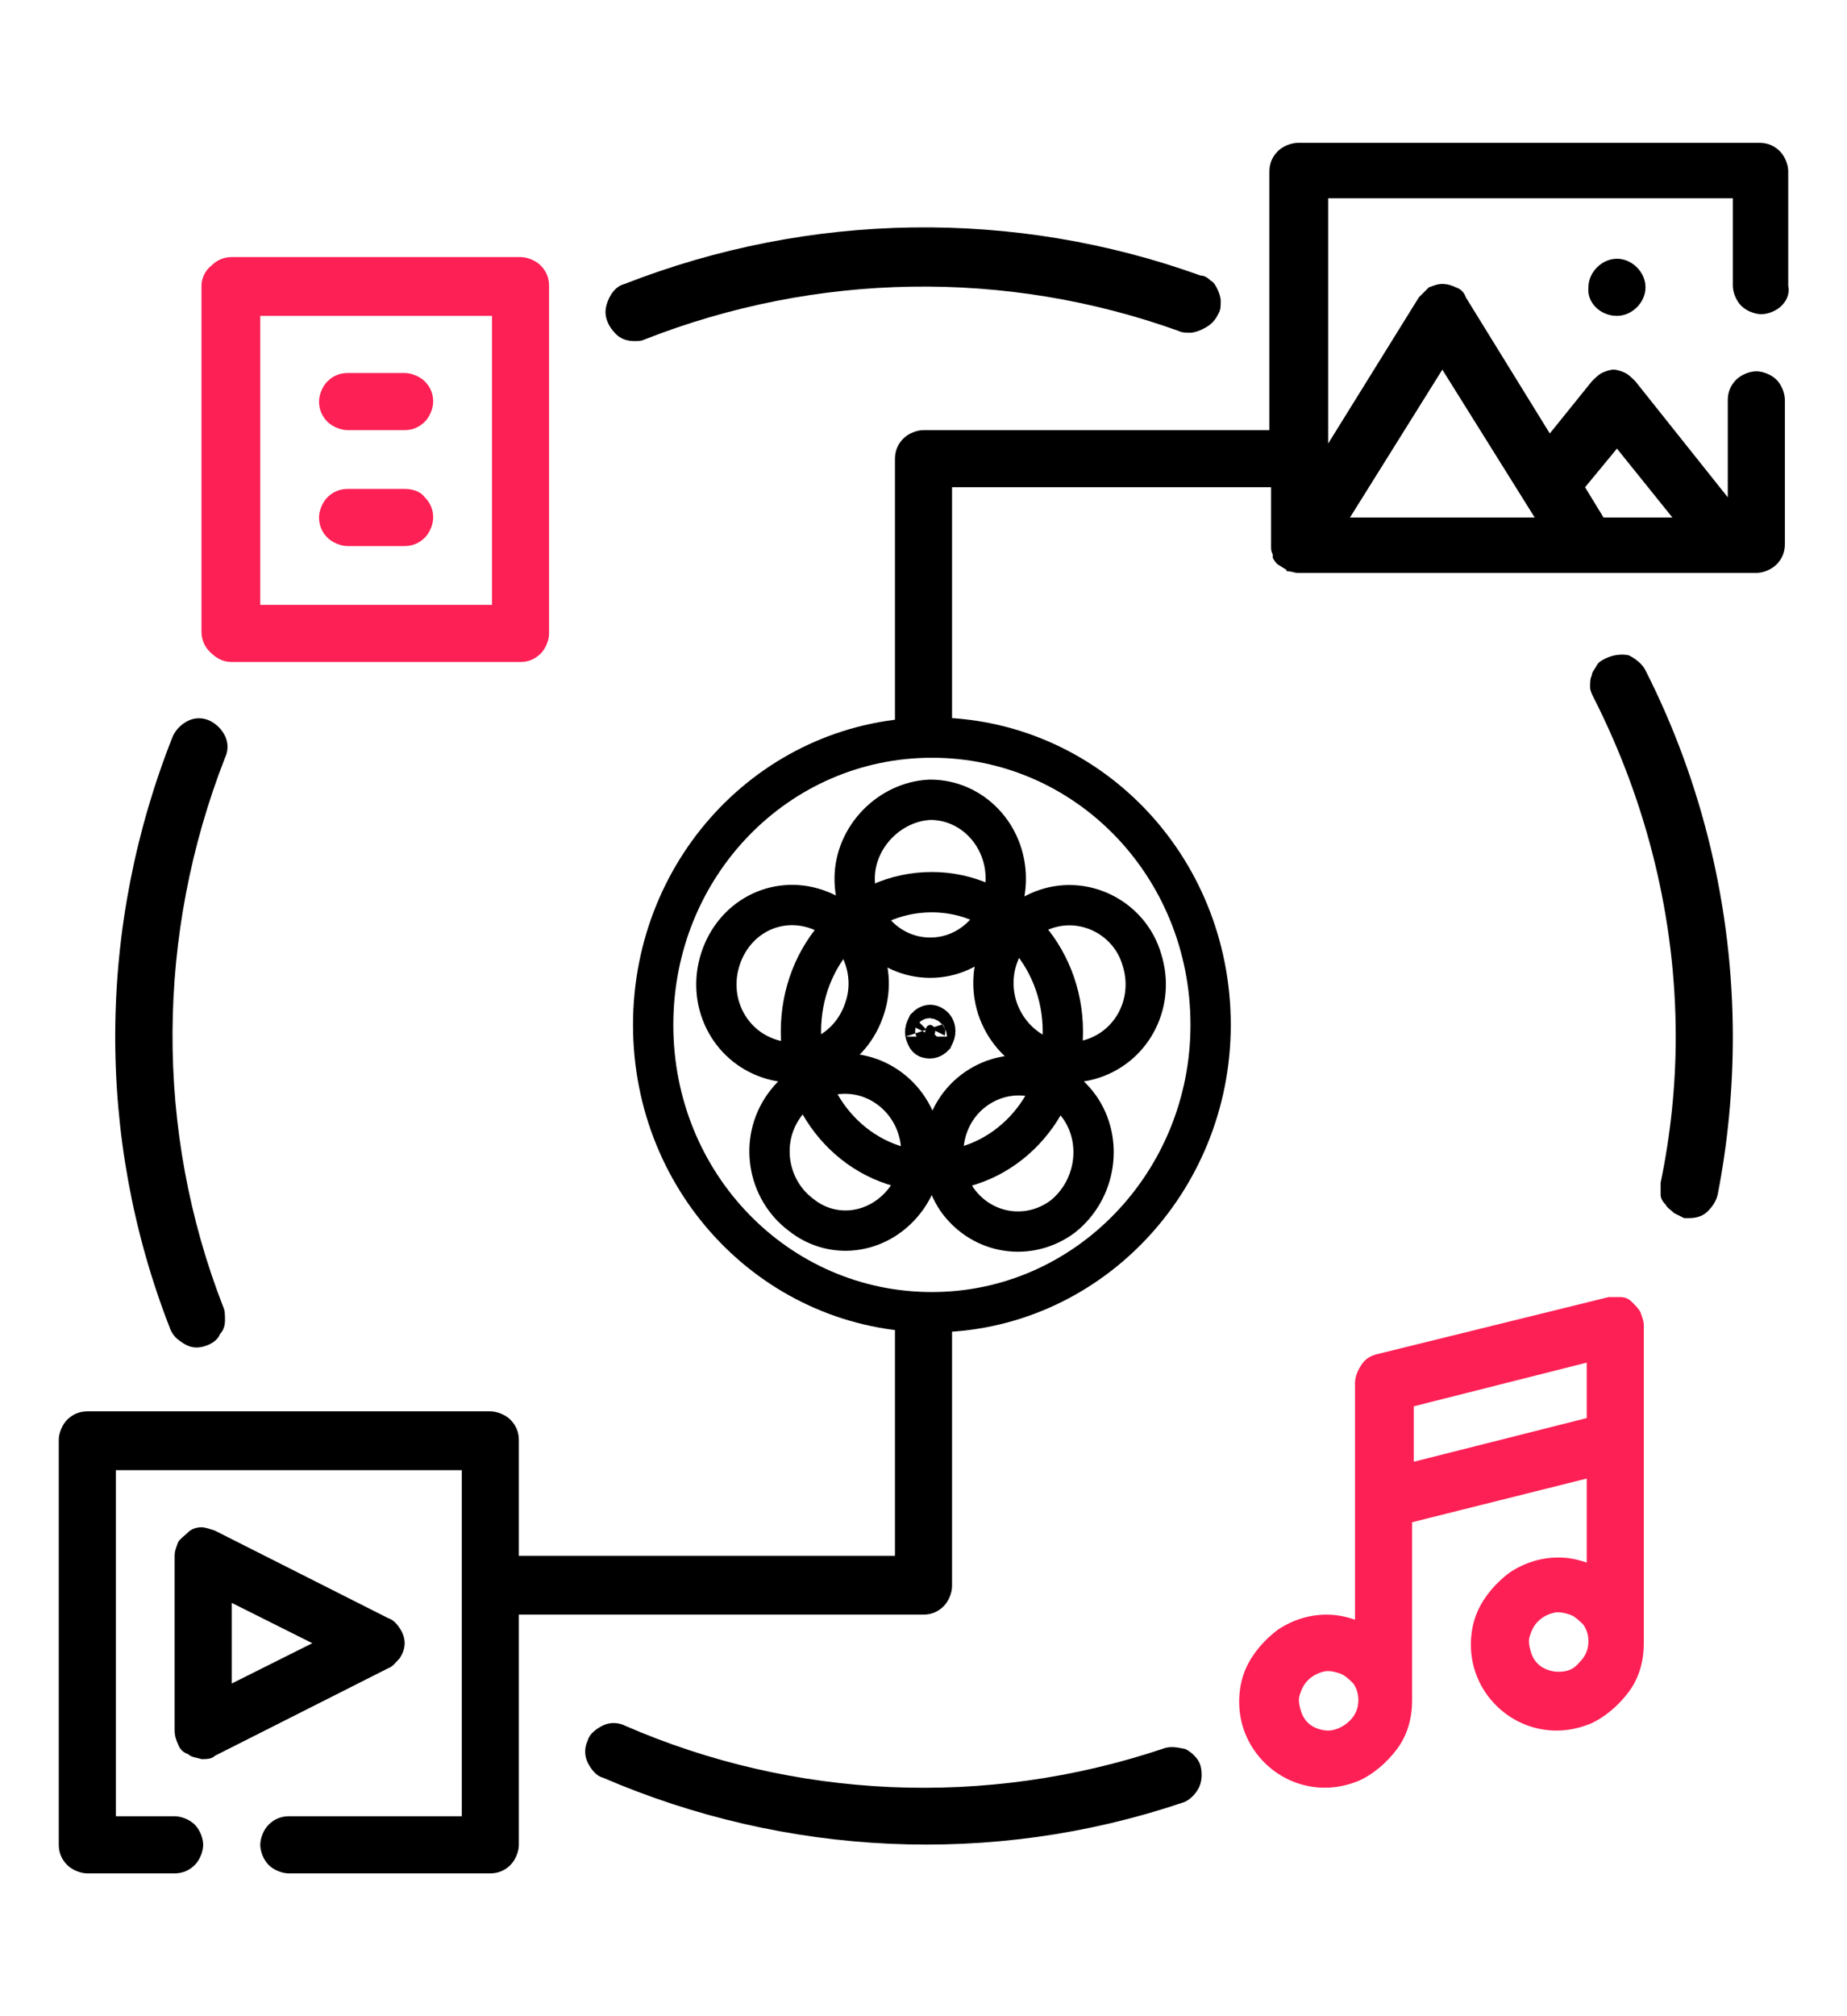 <?xml version="1.0" encoding="utf-8"?>
<!-- Generator: Adobe Illustrator 24.0.2, SVG Export Plug-In . SVG Version: 6.00 Build 0)  -->
<svg version="1.1" id="Layer_1" xmlns="http://www.w3.org/2000/svg" xmlns:xlink="http://www.w3.org/1999/xlink" x="0px" y="0px"
	 viewBox="0 0 110 120" style="enable-background:new 0 0 110 120;" xml:space="preserve">
<style type="text/css">
	.st0{fill:#FD2055;}
	.st1{fill-rule:evenodd;clip-rule:evenodd;}
	.st2{fill:none;stroke:#000000;stroke-width:2.4;}
	.st3{stroke:#000000;stroke-width:2.4;}
</style>
<path d="M69.2,104.1c-10.5,3.5-21.9,3-32-1.4c-0.4-0.2-0.9-0.2-1.3,0c-0.4,0.2-0.8,0.5-0.9,0.9c-0.2,0.4-0.2,0.9,0,1.3
	c0.2,0.4,0.5,0.8,0.9,0.9c10.9,4.7,23.2,5.3,34.5,1.5c0.4-0.1,0.8-0.5,1-0.9c0.2-0.4,0.2-0.9,0.1-1.3c-0.1-0.4-0.5-0.8-0.9-1
	C70.1,104,69.7,103.9,69.2,104.1L69.2,104.1z"/>
<path class="st0" d="M13.8,39.4h17.2c0.5,0,0.9-0.2,1.2-0.5c0.3-0.3,0.5-0.8,0.5-1.2V17c0-0.5-0.2-0.9-0.5-1.2
	c-0.3-0.3-0.8-0.5-1.2-0.5H13.8c-0.5,0-0.9,0.2-1.2,0.5C12.2,16.1,12,16.6,12,17v20.6c0,0.5,0.2,0.9,0.5,1.2
	C12.9,39.2,13.3,39.4,13.8,39.4z M15.5,18.8h13.8v17.2H15.5V18.8z"/>
<path class="st0" d="M24.1,22.2h-3.4c-0.5,0-0.9,0.2-1.2,0.5c-0.3,0.3-0.5,0.8-0.5,1.2c0,0.5,0.2,0.9,0.5,1.2
	c0.3,0.3,0.8,0.5,1.2,0.5h3.4c0.5,0,0.9-0.2,1.2-0.5c0.3-0.3,0.5-0.8,0.5-1.2c0-0.5-0.2-0.9-0.5-1.2C25,22.4,24.5,22.2,24.1,22.2z"
	/>
<path class="st0" d="M24.1,29.1h-3.4c-0.5,0-0.9,0.2-1.2,0.5c-0.3,0.3-0.5,0.8-0.5,1.2c0,0.5,0.2,0.9,0.5,1.2
	c0.3,0.3,0.8,0.5,1.2,0.5h3.4c0.5,0,0.9-0.2,1.2-0.5c0.3-0.3,0.5-0.8,0.5-1.2c0-0.5-0.2-0.9-0.5-1.2C25,29.2,24.5,29.1,24.1,29.1z"
	/>
<path class="st1" d="M106.1,18.2c-0.3,0.3-0.8,0.5-1.2,0.5s-0.9-0.2-1.2-0.5c-0.3-0.3-0.5-0.8-0.5-1.2v-5.2H79.1v14.6l5.4-8.7
	c0.2-0.2,0.4-0.4,0.6-0.6c0.3-0.1,0.5-0.2,0.8-0.2c0.3,0,0.6,0.1,0.8,0.2c0.3,0.1,0.5,0.3,0.6,0.6l5,8.1l2.5-3.1
	c0.2-0.2,0.4-0.4,0.6-0.5s0.5-0.2,0.7-0.2s0.5,0.1,0.7,0.2s0.4,0.3,0.6,0.5l5.5,6.9v-5.8c0-0.5,0.2-0.9,0.5-1.2
	c0.3-0.3,0.8-0.5,1.2-0.5s0.9,0.2,1.2,0.5s0.5,0.8,0.5,1.2v8.6c0,0.5-0.2,0.9-0.5,1.2c-0.3,0.3-0.8,0.5-1.2,0.5H77.3
	c-0.2,0-0.4-0.1-0.6-0.1c0,0-0.1,0-0.1-0.1c-0.2-0.1-0.3-0.2-0.5-0.3c0,0,0,0,0,0c0,0,0,0,0,0c-0.1-0.1-0.2-0.2-0.3-0.4c0,0,0,0,0,0
	c0,0,0,0,0-0.1c0,0,0-0.1,0-0.1c0,0,0,0,0,0c-0.1-0.2-0.1-0.3-0.1-0.5c0,0,0,0,0-0.1v-3.4H56.7v15.8h-3.4V27.3
	c0-0.5,0.2-0.9,0.5-1.2c0.3-0.3,0.8-0.5,1.2-0.5h20.6V10.2c0-0.5,0.2-0.9,0.5-1.2c0.3-0.3,0.8-0.5,1.2-0.5h27.5
	c0.5,0,0.9,0.2,1.2,0.5c0.3,0.3,0.5,0.8,0.5,1.2V17C106.6,17.5,106.4,17.9,106.1,18.2z M53.3,78v14.6H30.9v-6.9
	c0-0.5-0.2-0.9-0.5-1.2c-0.3-0.3-0.8-0.5-1.2-0.5H5.2c-0.5,0-0.9,0.2-1.2,0.5c-0.3,0.3-0.5,0.8-0.5,1.2v24.1c0,0.5,0.2,0.9,0.5,1.2
	s0.8,0.5,1.2,0.5h5.2c0.5,0,0.9-0.2,1.2-0.5c0.3-0.3,0.5-0.8,0.5-1.2s-0.2-0.9-0.5-1.2c-0.3-0.3-0.8-0.5-1.2-0.5H6.9V87.5h20.6v20.6
	H17.2c-0.5,0-0.9,0.2-1.2,0.5c-0.3,0.3-0.5,0.8-0.5,1.2s0.2,0.9,0.5,1.2c0.3,0.3,0.8,0.5,1.2,0.5h12c0.5,0,0.9-0.2,1.2-0.5
	s0.5-0.8,0.5-1.2V96.1H55c0.5,0,0.9-0.2,1.2-0.5c0.3-0.3,0.5-0.8,0.5-1.2V78H53.3z M99.6,30.8l-3.3-4.1L94.4,29l1.1,1.8H99.6z
	 M91.4,30.8L85.9,22l-5.5,8.8H91.4z"/>
<path d="M96.3,18.8c0.9,0,1.7-0.8,1.7-1.7c0-0.9-0.8-1.7-1.7-1.7s-1.7,0.8-1.7,1.7C94.5,18,95.3,18.8,96.3,18.8z"/>
<path d="M24.1,97.8c0-0.3-0.1-0.6-0.3-0.9c-0.2-0.3-0.4-0.5-0.7-0.6l-10.3-5.2c-0.3-0.1-0.6-0.2-0.8-0.2c-0.3,0-0.6,0.1-0.8,0.3
	s-0.5,0.4-0.6,0.6c-0.1,0.3-0.2,0.5-0.2,0.8V103c0,0.3,0.1,0.6,0.2,0.8c0.1,0.3,0.3,0.5,0.6,0.6c0.2,0.2,0.5,0.2,0.8,0.3
	c0.3,0,0.6,0,0.8-0.2l10.3-5.2c0.3-0.1,0.5-0.4,0.7-0.6C24,98.4,24.1,98.1,24.1,97.8z M13.8,100.2v-4.8l4.8,2.4L13.8,100.2z"/>
<path class="st0" d="M95.8,77.2l-13.8,3.4c-0.4,0.1-0.7,0.3-0.9,0.6c-0.2,0.3-0.4,0.7-0.4,1.1v14.1c-0.6-0.2-1.1-0.3-1.7-0.3
	c-1,0-2,0.3-2.9,0.9c-0.8,0.6-1.5,1.4-1.9,2.3c-0.4,0.9-0.5,2-0.3,3c0.2,1,0.7,1.9,1.4,2.6c0.7,0.7,1.6,1.2,2.6,1.4
	c1,0.2,2,0.1,3-0.3c0.9-0.4,1.7-1.1,2.3-1.9c0.6-0.8,0.9-1.8,0.9-2.9V90.6L94.5,88v5c-0.6-0.2-1.1-0.3-1.7-0.3c-1,0-2,0.3-2.9,0.9
	c-0.8,0.6-1.5,1.4-1.9,2.3c-0.4,0.9-0.5,2-0.3,3c0.2,1,0.7,1.9,1.4,2.6c0.7,0.7,1.6,1.2,2.6,1.4c1,0.2,2,0.1,3-0.3
	c0.9-0.4,1.7-1.1,2.3-1.9c0.6-0.8,0.9-1.8,0.9-2.9V78.9c0-0.3-0.1-0.5-0.2-0.8c-0.1-0.2-0.3-0.4-0.5-0.6c-0.2-0.2-0.4-0.3-0.7-0.3
	S96.1,77.2,95.8,77.2z M79.1,103c-0.3,0-0.7-0.1-1-0.3c-0.3-0.2-0.5-0.5-0.6-0.8c-0.1-0.3-0.2-0.7-0.1-1c0.1-0.3,0.2-0.6,0.5-0.9
	c0.2-0.2,0.5-0.4,0.9-0.5c0.3-0.1,0.7,0,1,0.1c0.3,0.1,0.6,0.4,0.8,0.6c0.2,0.3,0.3,0.6,0.3,1c0,0.5-0.2,0.9-0.5,1.2
	C80,102.8,79.5,103,79.1,103z M84.2,83.7l10.3-2.6v3.3L84.2,87V83.7z M92.8,99.5c-0.3,0-0.7-0.1-1-0.3c-0.3-0.2-0.5-0.5-0.6-0.8
	c-0.1-0.3-0.2-0.7-0.1-1c0.1-0.3,0.2-0.6,0.5-0.9c0.2-0.2,0.5-0.4,0.9-0.5c0.3-0.1,0.7,0,1,0.1c0.3,0.1,0.6,0.4,0.8,0.6
	c0.2,0.3,0.3,0.6,0.3,1c0,0.5-0.2,0.9-0.5,1.2C93.7,99.4,93.3,99.5,92.8,99.5z"/>
<path d="M11.7,80.2c0.3,0,0.6-0.1,0.8-0.2c0.2-0.1,0.5-0.3,0.6-0.6c0.2-0.2,0.3-0.5,0.3-0.8c0-0.3,0-0.6-0.1-0.8
	c-4.1-10.5-4-22.2,0.1-32.7c0.2-0.4,0.2-0.9,0-1.3c-0.2-0.4-0.5-0.7-0.9-0.9c-0.4-0.2-0.9-0.2-1.3,0c-0.4,0.2-0.7,0.5-0.9,0.9
	c-4.5,11.3-4.6,23.9-0.2,35.2c0.1,0.3,0.3,0.6,0.6,0.8C11.1,80.1,11.4,80.2,11.7,80.2z"/>
<path d="M37.8,20.3c0.2,0,0.4,0,0.6-0.1c10.2-4,21.5-4.2,31.8-0.5c0.2,0.1,0.4,0.1,0.7,0.1c0.2,0,0.5-0.1,0.7-0.2
	c0.2-0.1,0.4-0.2,0.6-0.4c0.2-0.2,0.3-0.4,0.4-0.6c0.1-0.2,0.1-0.4,0.1-0.7c0-0.2-0.1-0.5-0.2-0.7c-0.1-0.2-0.2-0.4-0.4-0.5
	c-0.2-0.2-0.4-0.3-0.6-0.3c-11.1-4-23.3-3.8-34.3,0.5c-0.4,0.1-0.7,0.4-0.9,0.8c-0.2,0.4-0.3,0.8-0.2,1.2c0.1,0.4,0.3,0.7,0.6,1
	C37,20.2,37.4,20.3,37.8,20.3z"/>
<path d="M95.6,39.2c-0.2,0.1-0.4,0.2-0.5,0.4c-0.1,0.2-0.3,0.4-0.3,0.6c-0.1,0.2-0.1,0.4-0.1,0.7c0,0.2,0.1,0.4,0.2,0.6
	c3.2,6.3,4.9,13.2,4.9,20.2c0,2.9-0.3,5.8-0.9,8.7c0,0.2,0,0.4,0,0.7c0,0.2,0.1,0.4,0.3,0.6c0.1,0.2,0.3,0.3,0.5,0.5
	c0.2,0.1,0.4,0.2,0.6,0.3c0.1,0,0.2,0,0.3,0c0.4,0,0.8-0.1,1.1-0.4c0.3-0.3,0.5-0.6,0.6-1c0.6-3.1,0.9-6.2,0.9-9.4
	c0-7.6-1.8-15.1-5.2-21.8c-0.2-0.4-0.6-0.7-1-0.9C96.5,38.9,96,39,95.6,39.2z"/>
<path class="st2" d="M55.5,53.1c4.3,0,7.8,3.7,7.8,8.3s-3.5,8.3-7.8,8.3s-7.8-3.7-7.8-8.3S51.1,53.1,55.5,53.1z"/>
<path class="st2" d="M55.5,43.9c9.2,0,16.6,7.6,16.6,17.1c0,9.4-7.4,17.1-16.6,17.1c-9.2,0-16.6-7.6-16.6-17.1
	C38.9,51.5,46.3,43.9,55.5,43.9z"/>
<path class="st2" d="M50.9,52.3c0,2.6,2,4.7,4.5,4.7c2.5,0,4.5-2.1,4.5-4.7c0-2.6-2-4.7-4.5-4.7C53,47.7,50.9,49.8,50.9,52.3z
	 M64.3,65.9c-1.5-2.1-4.3-2.5-6.3-1c-2,1.5-2.4,4.4-1,6.5c1.5,2.1,4.3,2.5,6.3,1C65.3,70.8,65.7,67.9,64.3,65.9z M62.3,54.1
	c-2.4,0.8-3.7,3.4-2.9,5.9c0.8,2.4,3.3,3.8,5.7,3c2.4-0.8,3.7-3.4,2.9-5.9C67.3,54.7,64.7,53.3,62.3,54.1z M54,71.3
	c1.5-2.1,1-5-1-6.5c-2-1.5-4.8-1.1-6.3,1c-1.5,2.1-1,5,1,6.5C49.7,73.9,52.5,73.4,54,71.3z M45.8,63c2.4,0.8,4.9-0.5,5.7-3
	c0.8-2.4-0.5-5.1-2.9-5.9c-2.4-0.8-4.9,0.5-5.7,3C42.1,59.6,43.4,62.2,45.8,63z"/>
<path class="st3" d="M55.1,61.4c0-0.1,0.1-0.3,0.1-0.3c0.1-0.1,0.2-0.1,0.2-0.1s0.1,0,0.2,0.1c0.1,0.1,0.1,0.2,0.1,0.3
	c0,0.1-0.1,0.3-0.1,0.3c-0.1,0.1-0.2,0.1-0.2,0.1c-0.1,0-0.2,0-0.2-0.1C55.2,61.7,55.1,61.6,55.1,61.4z"/>
</svg>
